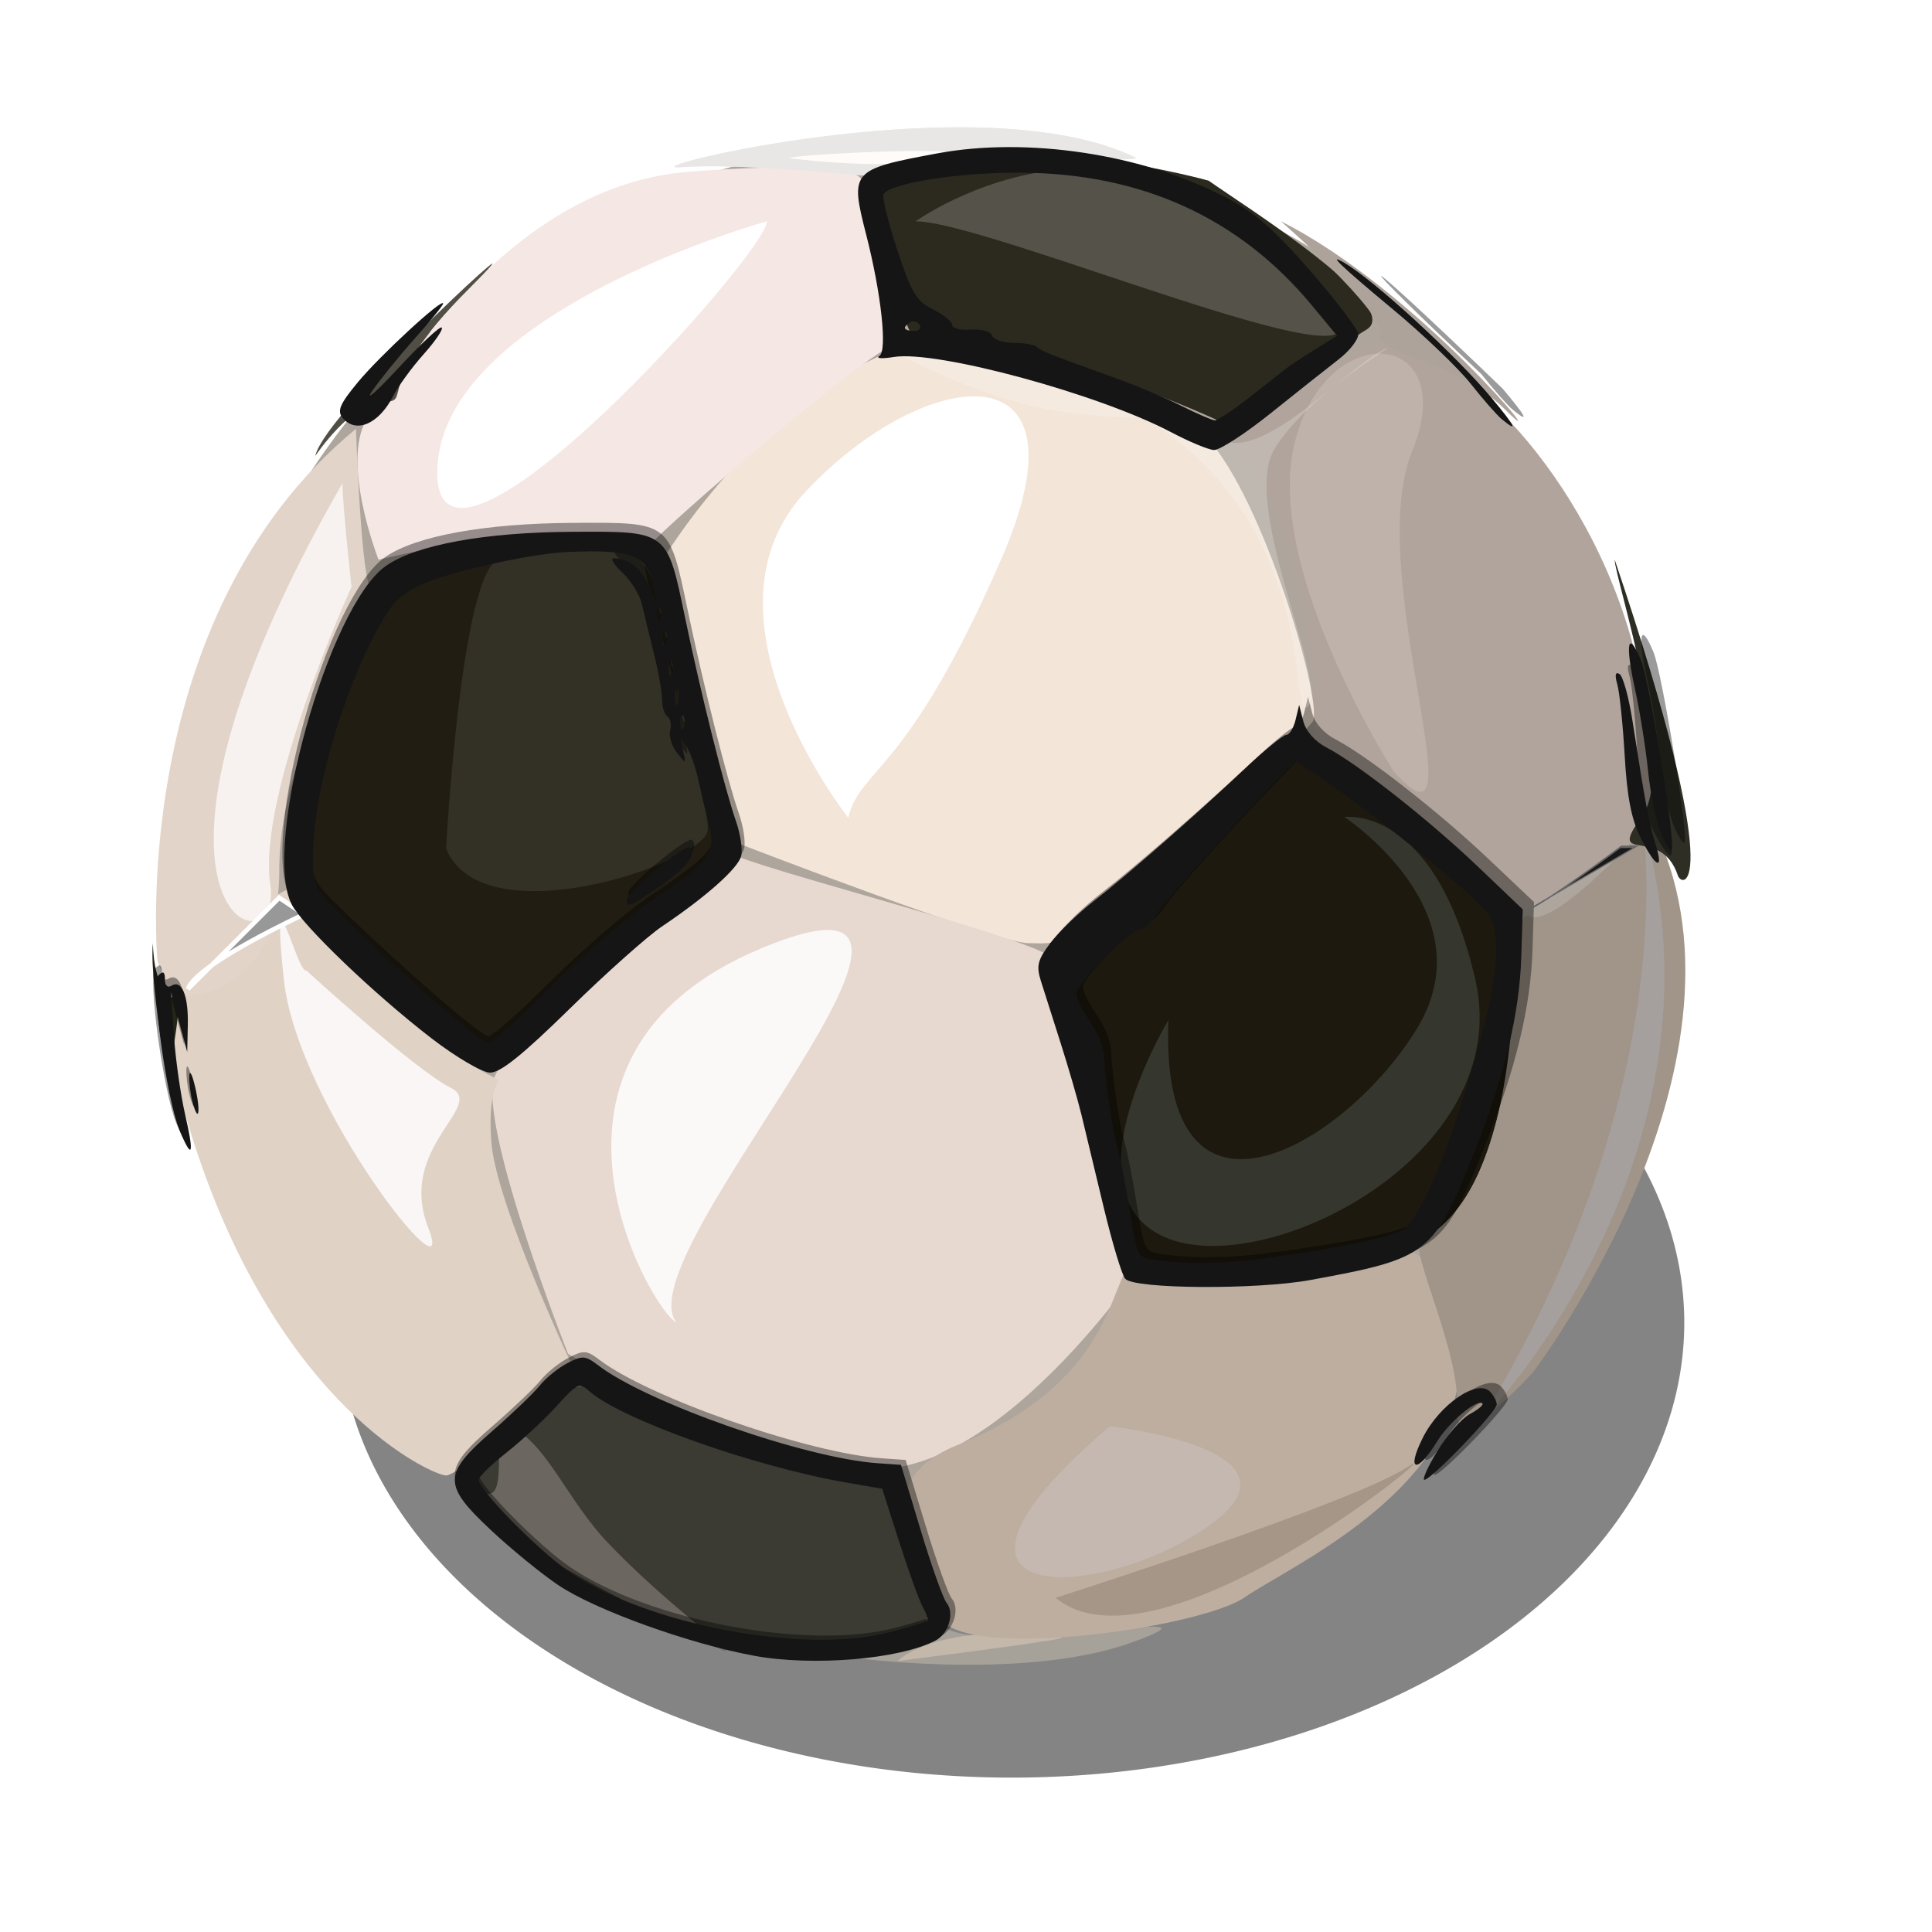 <?xml version="1.0" encoding="UTF-8" standalone="no"?>
<svg xmlns="http://www.w3.org/2000/svg" width="285" height="285" version="1.0">
  <defs>
    <filter id="b" width="2.006" height="1.917" x="-.503" y="-.458">
      <feGaussianBlur stdDeviation="13.282"/>
    </filter>
    <filter id="c" width="1.414" height="1.347" x="-.207" y="-.173">
      <feGaussianBlur stdDeviation="5.383"/>
    </filter>
    <filter id="d" width="1.458" height="1.527" x="-.229" y="-.263">
      <feGaussianBlur stdDeviation="6.302"/>
    </filter>
    <filter id="e" width="1.605" height="1.37" x="-.302" y="-.185">
      <feGaussianBlur stdDeviation="6.068"/>
    </filter>
    <filter id="f" width="1.917" height="1.507" x="-.459" y="-.254">
      <feGaussianBlur stdDeviation="6.87"/>
    </filter>
    <filter id="g" width="1.49" height="1.154" x="-.245" y="-.077">
      <feGaussianBlur stdDeviation="2.822"/>
    </filter>
    <filter id="h" width="1.292" height="1.739" x="-.146" y="-.369">
      <feGaussianBlur stdDeviation="5.176"/>
    </filter>
    <filter id="i" width="1.637" height="1.201" x="-.318" y="-.101">
      <feGaussianBlur stdDeviation="3.687"/>
    </filter>
    <filter id="j" width="1.538" height="1.45" x="-.269" y="-.225">
      <feGaussianBlur stdDeviation="8.059"/>
    </filter>
    <filter id="k" width="1.445" height="1.497" x="-.222" y="-.248">
      <feGaussianBlur stdDeviation="3.03"/>
    </filter>
    <filter id="l" width="1.066" height="1.381" x="-.033" y="-.19">
      <feGaussianBlur stdDeviation=".451"/>
    </filter>
    <filter id="m" width="1.647" height="1.967" x="-.324" y="-.484">
      <feGaussianBlur stdDeviation="6.092"/>
    </filter>
    <filter id="n" width="1.284" height="1.667" x="-.142" y="-.334">
      <feGaussianBlur stdDeviation="4.245"/>
    </filter>
    <filter id="o" width="1.347" height="1.107" x="-.173" y="-.053">
      <feGaussianBlur stdDeviation="2.677"/>
    </filter>
    <filter id="a" width="1.276" height="1.276" x="-.138" y="-.138">
      <feGaussianBlur stdDeviation="17.475"/>
    </filter>
    <filter id="q">
      <feGaussianBlur stdDeviation="1.774"/>
    </filter>
    <filter id="s">
      <feGaussianBlur stdDeviation=".19"/>
    </filter>
    <filter id="p">
      <feGaussianBlur stdDeviation="5.355"/>
    </filter>
    <filter id="r" width="1.238" height="1.3" x="-.119" y="-.15">
      <feGaussianBlur stdDeviation=".989"/>
    </filter>
  </defs>
  <path d="M250.274 125.008a126.851 126.851 0 1 1-253.702 0 126.851 126.851 0 1 1 253.702 0z" filter="url(#a)" opacity=".694" transform="matrix(.782 0 0 .529 52.743 128.993)"/>
  <path fill="#aea59d" d="M245.165 128.182a108.434 107.425 0 1 1-216.868 0 108.434 107.425 0 1 1 216.868 0z"/>
  <path fill="#f3e5d8" fill-rule="evenodd" d="M97.765 82.556s15.4-25.697 37.269-31.945c3.074-.878 34.53 5.137 42.795 13.745 8.601 8.957 17.61 40.095 15.771 42.16-31.185 35.016-37.269 32.611-41.928 32.611-4.659 0-42.594-14.642-42.594-14.642S97.099 83.221 97.765 82.556z" color="#000" enable-background="accumulate" overflow="visible" style="marker:none"/>
  <path fill="#211d12" fill-rule="evenodd" d="M53.84 90.542s3.328-7.986 14.642-9.317c11.314-1.331 29.283-5.99 29.949 2.662.666 8.652 9.317 37.935 9.317 37.935s3.993 3.328-5.99 9.983c-9.983 6.655-22.628 19.3-25.955 22.628-3.328 3.328-3.328 1.997-8.652-.666-2.988-1.494-11.671-7.363-17.662-14.246-4.685-5.382-7.465-10.092-6.297-22.358.931-9.772 3.924-15.3 5.665-19.222 3.239-7.297 5.416-7.399 4.983-7.399z" color="#000" enable-background="accumulate" overflow="visible" style="marker:none"/>
  <path fill="#fff" fill-rule="evenodd" d="M41.468 122.143s3.016-45.992 10.556-48.254c7.54-2.262 29.405-4.524 29.405 0 0 4.524 13.571 39.96 12.817 45.238-.754 5.278-45.238 18.095-52.778 3.016z" color="#000" enable-background="accumulate" filter="url(#b)" opacity=".291" overflow="visible" style="marker:none" transform="matrix(.731 0 0 .883 35.487 17.334)"/>
  <path fill="#fff" fill-rule="evenodd" d="M107.817 110.833s-15.833-39.96 9.048-54.286c24.881-14.325 53.532-9.802 27.897 20.357-25.635 30.159-32.421 26.389-36.944 33.929z" color="#000" enable-background="accumulate" filter="url(#c)" overflow="visible" style="marker:none" transform="matrix(.845 -.255 .255 .845 5.753 54.448)"/>
  <path fill="#f5e7e4" fill-rule="evenodd" d="M55.836 82.556s-5.99-15.307-1.331-21.297c4.659-5.99 20.631-33.942 47.252-35.938 26.621-1.997 25.29 1.331 25.29 1.331s9.983 22.628 5.324 23.959c-4.659 1.331-35.273 27.952-35.938 29.283-.666 1.331-9.317-4.659-40.597 2.662z" color="#000" enable-background="accumulate" overflow="visible" style="marker:none"/>
  <path fill="#fff" fill-rule="evenodd" d="M104.048 17.341S49.762 32.421 49.008 58.81c-.754 26.389 55.794-36.944 55.04-41.468z" color="#000" enable-background="accumulate" filter="url(#d)" overflow="visible" style="marker:none" transform="translate(21.229 17.334) scale(.883)"/>
  <path fill="#e7d9d0" fill-rule="evenodd" d="M107.747 125.815s-31.28 26.621-34.607 32.611c-3.328 5.99 10.648 41.263 10.648 41.263s31.945 19.966 49.249 16.638c17.304-3.328 34.607-28.618 34.607-28.618s-7.986-43.259-12.645-46.587c-4.659-3.328-44.59-13.31-47.252-15.307z" color="#000" enable-background="accumulate" overflow="visible" style="marker:none"/>
  <path fill="#fbf8f8" fill-rule="evenodd" d="M88.968 201.31c-3.77-1.508-29.405-44.484 14.325-62.579C147.024 120.635 79.921 190 88.968 201.31z" color="#000" enable-background="accumulate" filter="url(#e)" overflow="visible" style="marker:none" transform="translate(21.229 17.334) scale(.883)"/>
  <path fill="#e0d2c5" fill-rule="evenodd" d="M42.526 131.139s16.119 20.704 30.614 27.952c1.331.666-1.331 0-.666 9.317.666 9.317 12.645 34.607 12.645 34.607s-17.304 14.642-19.3 14.642c-1.997 0-24.624-9.983-37.269-49.249-4.276-13.277-3.549-15.771-1.543-21.21 3.927-10.647 14.638-15.619 15.519-16.06z" color="#000" enable-background="accumulate" overflow="visible" style="marker:none"/>
  <path fill="#f9f6f5" fill-rule="evenodd" d="M27.143 142.5s18.095 16.587 24.127 19.603c6.032 3.016-9.048 9.802-3.77 23.373 5.278 13.571-21.865-20.357-24.127-41.468-2.262-21.111 2.262-.754 3.77-1.508z" color="#000" enable-background="accumulate" filter="url(#f)" overflow="visible" style="marker:none" transform="translate(21.229 17.334) scale(.883)"/>
  <path fill="#252618" fill-rule="evenodd" d="M22.56 139.125s0 6.655 2.662 7.321c2.662.666-.666 9.317 0 14.642.666 5.324-3.328-15.973-2.662-21.962z" color="#000" enable-background="accumulate" overflow="visible" style="marker:none"/>
  <path fill="#e2d4c9" fill-rule="evenodd" d="M52.509 63.256s.666 19.966 1.997 23.293c1.331 3.328-13.31 21.962-13.31 41.928 0 19.966-15.973 18.635-15.973 18.635l-1.997-5.324s-4.659-50.58 29.283-78.532z" color="#000" enable-background="accumulate" overflow="visible" style="marker:none"/>
  <path fill="#f7f2ef" fill-rule="evenodd" d="M33.175 61.071c0 3.77 1.508 17.341 1.508 17.341S18.849 113.095 21.111 128.175c2.262 15.079-29.405 5.278 12.063-67.103z" color="#000" enable-background="accumulate" filter="url(#g)" overflow="visible" style="marker:none" transform="translate(21.229 17.334) scale(.883)"/>
  <path fill="#2c2a1e" fill-rule="evenodd" d="M178.293 26.652s-27.869-7.895-45.921-1.331c-7.321 2.662 1.997 23.959 1.997 23.959-.128-.149 24.777 2.7 47.918 13.976 1.795.875 12.645-10.648 19.3-14.642 5.707-3.424-18.635-18.635-23.293-21.962z" color="#000" enable-background="accumulate" overflow="visible" style="marker:none"/>
  <path fill="#555249" fill-rule="evenodd" d="M128.929 17.341s39.053-28.177 70.119 15.833c9.048 12.817-58.056-15.833-70.119-15.833z" color="#000" enable-background="accumulate" filter="url(#h)" overflow="visible" style="marker:none" transform="translate(21.229 17.334) scale(.883)"/>
  <path fill="#b1a49c" fill-rule="evenodd" d="M184.948 68.58s-7.986-1.331 4.659-9.983c12.645-8.652 13.976-10.648 25.955-2.662 11.979 7.986 30.864 34.523 27.287 64.556-.498 4.18-17.969 13.976-17.969 13.976s-4.687-3.365-11.646-9.683c-7.667-6.961-16.474-14.276-19.634-14.276-.666 0 3.993-15.307-8.652-41.928z" color="#000" enable-background="accumulate" overflow="visible" style="marker:none"/>
  <path fill="#bfb2aa" fill-rule="evenodd" d="M208.849 109.325s-21.865-33.929-16.587-55.04c5.278-21.111 27.897-18.849 19.603 1.508-8.294 20.357 12.063 70.119-3.016 53.532z" color="#000" enable-background="accumulate" filter="url(#i)" overflow="visible" style="marker:none" transform="translate(21.229 17.334) scale(.883)"/>
  <path fill="#1d190e" fill-rule="evenodd" d="M208.907 183.05s-33.276 7.986-39.931 3.328c-6.655-4.659-3.428-16.278-11.979-43.925-1.536-4.966 18.884-13.876 33.942-31.945 3.328-3.993 33.276 23.959 33.276 23.959s.666 43.259-15.307 48.583z" color="#000" enable-background="accumulate" overflow="visible" style="marker:none"/>
  <path fill="#35362e" fill-rule="evenodd" d="M171.151 150.794s-17.341 28.651-.754 36.19c16.587 7.54 58.81-13.571 52.024-42.976-6.786-29.405-21.865-27.143-21.865-27.143s24.127 15.833 12.063 35.437c-12.063 19.603-42.976 37.698-41.468-1.508z" color="#000" enable-background="accumulate" filter="url(#j)" overflow="visible" style="marker:none" transform="translate(21.229 17.334) scale(.883)"/>
  <path fill="#504e45" fill-rule="evenodd" d="M46.519 67.249s5.324-7.986 9.983-7.986c4.659 0-1.997-1.997 12.645-16.638 14.642-14.642-21.297 17.969-22.628 24.624z" color="#000" enable-background="accumulate" overflow="visible" style="marker:none"/>
  <path fill="#e8e7e6" fill-rule="evenodd" d="M128.379 25.986s-19.3-1.997-27.952-1.331c-8.652.666 44.59-12.57 67.218-1.331.596.296-33.276 1.331-39.266 2.662z" color="#000" enable-background="accumulate" overflow="visible" style="marker:none"/>
  <path fill="#e8e7e6" fill-rule="evenodd" d="M128.379 25.986s-19.3-1.997-27.952-1.331c-8.652.666 44.59-12.57 67.218-1.331.596.296-33.276 1.331-39.266 2.662z" color="#000" enable-background="accumulate" overflow="visible" style="marker:none"/>
  <path fill="#fffbf8" fill-rule="evenodd" d="M116.399 23.324s14.642 1.997 23.293 0c8.652-1.997-21.962-.666-23.293 0z" color="#000" enable-background="accumulate" overflow="visible" style="marker:none"/>
  <path fill="#3b3b33" fill-rule="evenodd" d="M75.137 226.309s-9.983-5.324-2.662-13.31c7.321-7.986 15.307-11.314 19.966-5.99 4.659 5.324 34.607 11.979 38.6 10.648 3.993-1.331 7.986 21.962 7.986 21.962s-13.976 5.99-21.297 3.993c-7.321-1.997-28.618-3.993-42.594-17.304z" color="#000" enable-background="accumulate" overflow="visible" style="marker:none"/>
  <path fill="#6b665f" fill-rule="evenodd" d="M82.937 248.81s-36.19-21.111-24.881-19.603c2.862.382 3.8-6.42 6.935-4.416 3.665 2.343 3.827 7.442 7.098 11.799 4.986 6.642 12.208 12.56 10.848 12.22z" color="#000" enable-background="accumulate" filter="url(#k)" overflow="visible" style="marker:none" transform="matrix(.919 -.342 .603 1.619 -119.335 -130.895)"/>
  <path fill="#a6a199" fill-rule="evenodd" d="M123.72 244.278s26.621 3.993 43.259-1.997c16.638-5.99-19.3 1.997-27.287-1.997-7.986-3.993 5.324 0-15.973 3.993z" color="#000" enable-background="accumulate" overflow="visible" style="marker:none"/>
  <path fill="#c4b8aa" fill-rule="evenodd" d="M125.913 257.857s24.127-3.016 27.143-3.77c3.016-.754-19.603-3.016-27.143 3.77z" color="#000" enable-background="accumulate" filter="url(#l)" overflow="visible" style="marker:none" transform="translate(21.229 17.334) scale(.883)"/>
  <path fill="#beaea0" fill-rule="evenodd" d="M141.689 212.999s-7.986 2.662-7.986 7.986c0 5.324 3.993 8.652 4.659 16.638.666 7.986 38.6 2.662 45.256-1.997 6.655-4.659 35.657-17.377 31.28-39.266-3.328-16.638-11.979-11.314-11.979-11.314s-25.955 4.659-33.276 1.331c-7.321-3.328-.666 15.307-27.952 26.621z" color="#000" enable-background="accumulate" overflow="visible" style="marker:none"/>
  <path fill="#c5b8b1" fill-rule="evenodd" d="M161.349 218.651s34.683 3.77 16.587 16.587c-18.095 12.817-52.778 14.325-16.587-16.587z" color="#000" enable-background="accumulate" filter="url(#m)" overflow="visible" style="marker:none" transform="translate(21.229 17.334) scale(.883)"/>
  <path fill="#a69687" fill-rule="evenodd" d="M152.302 247.302s49.762-15.833 58.81-21.865c9.048-6.032-41.468 36.19-58.81 21.865z" color="#000" enable-background="accumulate" filter="url(#n)" overflow="visible" style="marker:none" transform="translate(21.229 17.334) scale(.883)"/>
  <path fill="#a19589" fill-rule="evenodd" d="M243.514 121.156s-13.976 15.973-17.969 13.976c-3.993-1.997 1.545 38.307-15.973 47.918-1.845 1.012 5.99 16.638 5.324 24.624-.666 7.986 11.314-5.324 11.314-5.324s35.273-46.587 17.304-81.194z" color="#000" enable-background="accumulate" overflow="visible" style="marker:none"/>
  <path fill="#a59f9d" fill-rule="evenodd" d="M250.317 117.619s7.54 43.98-27.143 100.278c-.791 1.284 43.73-43.73 27.143-100.278z" color="#000" enable-background="accumulate" filter="url(#o)" overflow="visible" style="marker:none" transform="translate(21.229 17.334) scale(.883)"/>
  <path fill="#2e2e25" fill-rule="evenodd" d="M238.19 82.556c0 2.662 9.317 30.614 3.993 37.935-5.324 7.321 2.79 1.049 5.324 8.652.666 1.997 7.321 2.662-9.317-46.587z" color="#000" enable-background="accumulate" overflow="visible" style="marker:none"/>
  <path fill="#aea39b" fill-rule="evenodd" d="M188.941 32.641s15.307 13.31 14.642 16.638c-.666 3.328 10.648 3.328 18.635 11.314 7.986 7.986-13.31-17.969-33.276-27.952z" color="#000" enable-background="accumulate" overflow="visible" style="marker:none"/>
  <path d="M109.298 236.871c-9.063-1.656-22.091-6.303-27.22-9.708-2.344-1.556-6.548-4.947-9.343-7.534-6.812-6.306-6.804-7.742.072-13.677 2.835-2.447 5.836-5.293 6.67-6.325.834-1.032 2.559-2.416 3.834-3.075 2.084-1.077 2.514-1.05 4.257.272 6.853 5.196 28.861 12.828 38.989 13.521l3.239.221 2.74 8.987c1.507 4.943 3.142 9.471 3.633 10.063 1.126 1.357.255 4.231-1.567 5.17-5.017 2.585-17.114 3.582-25.303 2.086zm18.966-3.249c2.684-.699 5.015-1.405 5.178-1.569.164-.164-.097-.983-.579-1.821-.482-.838-1.959-4.863-3.282-8.945l-2.405-7.422-5.228-.901c-12.78-2.203-31.23-8.711-35.576-12.55-1.381-1.22-1.697-1.079-4.536 2.029-1.678 1.837-4.814 4.719-6.968 6.405-2.154 1.686-3.917 3.382-3.917 3.769 0 1.393 8.292 9.737 12.552 12.63 10.857 7.373 32.827 11.485 44.761 8.376zm76.268-24.967c1.344-2.185 3.381-4.474 4.527-5.087 1.146-.613 1.93-1.267 1.743-1.454-.703-.703-4.642 2.541-6.257 5.156-2.846 4.605-4.436 4.273-2.053-.428 2.32-4.578 7.574-8.158 9.357-6.375.52.52.945 1.324.945 1.787 0 .977-9.12 10.373-10.069 10.373-.35 0 .463-1.787 1.807-3.972zm-43.489-23.721c-.458-.49-1.815-4.943-3.016-9.896-1.201-4.952-2.591-10.674-3.091-12.715-.499-2.041-1.806-6.494-2.902-9.896s-2.341-7.272-2.764-8.601c-.643-2.02-.427-2.866 1.323-5.159 1.151-1.509 3.898-4.132 6.104-5.83 4.72-3.632 14.082-11.748 21.048-18.246 2.721-2.539 5.302-4.62 5.735-4.625.433-.005 1.013-.936 1.288-2.07l.501-2.062.579 2.253c.353 1.372 1.622 2.789 3.248 3.624 4.254 2.186 14.241 9.958 21.05 16.382l6.276 5.92-.204 6.527c-.247 7.876-2.333 16.439-6.571 26.971-5.665 14.076-6.34 14.596-22.83 17.587-7.473 1.355-24.455 1.248-25.773-.163zm22.062-3.195c10.749-1.575 16.24-2.857 17.176-4.011 3.122-3.846 6.176-11.497 10.073-25.238 2.67-9.411 3.082-15.271 1.257-17.876-1.483-2.118-14.864-12.97-21.7-17.599l-5.151-3.488-5.157 5.382c-7.03 7.336-12.775 13.764-14.295 15.994-.695 1.021-1.694 1.855-2.22 1.855-1.359 0-8.847 7.543-8.847 8.913 0 .627.834 2.311 1.854 3.742s1.909 3.529 1.977 4.663c.242 4.073 1.165 10.355 1.878 12.782.4 1.361 1.183 5.33 1.741 8.821.995 6.224 1.064 6.353 3.586 6.671 5.313.671 10.226.502 17.827-.612zM29.264 164.412c-1.836-4.395-4-20.231-2.912-21.319.64-.64.892-.482.892.558 0 .854.377 1.218.917.884 1.428-.883 2.365 1.351 2.271 5.417l-.085 3.711-1.13-4.123-1.13-4.123.406 5.952c.223 3.273.928 8.19 1.567 10.927 1.301 5.577.992 6.397-.796 2.116zm1.807-3.912c-.278-1.039-.474-2.63-.434-3.538.039-.907.411-.202.826 1.568.804 3.427.46 5.153-.392 1.97zm33.293-8.731c-7.954-6.058-17.954-15.533-19.455-18.435-4.198-8.119 5.139-41.227 13.167-46.688 4.243-2.886 13.717-4.597 25.834-4.666 13.466-.076 13.274-.221 15.817 11.896 2.175 10.364 5.499 23.51 7.074 27.974.627 1.777.952 3.949.723 4.826-.444 1.699-4.928 5.64-11.008 9.678-2.041 1.355-7.824 6.454-12.852 11.33-6.622 6.423-9.69 8.855-11.133 8.827-1.106-.022-4.737-2.13-8.167-4.742zm16.615-7.01c4.236-4.218 10.343-9.429 13.571-11.581 8.652-5.769 9.488-6.841 8.466-10.859-.461-1.81-1.119-4.599-1.463-6.198-.344-1.599-1.079-3.64-1.634-4.536-.933-1.505-.971-1.473-.514.433.483 2.013.463 2.022-.825.412-.726-.907-1.151-2.298-.945-3.092.206-.793.038-1.65-.373-1.904-.411-.254-.747-1.29-.747-2.302 0-1.012-.51-3.866-1.134-6.342-.624-2.477-1.381-5.555-1.683-6.841-.302-1.286-1.515-3.234-2.697-4.329-1.182-1.095-1.754-1.991-1.271-1.991 2.085 0 3.75 1.244 4.856 3.628l1.186 2.557-.498-2.474c-.837-4.157-2.919-4.956-11.953-4.584-4.857.2-15.862 2.593-19.97 4.343-3.116 1.327-4.36 2.499-6.26 5.897-5.175 9.255-9.188 23.042-9.217 31.66-.014 4.2.127 4.465 4.727 8.876 8.513 8.161 18.694 16.895 19.695 16.895.539 0 4.446-3.451 8.682-7.668zm10.588-12.047c0-1.06 8.212-7.808 8.794-7.226.98.98-.52 2.891-4.234 5.398-4.134 2.79-4.559 2.961-4.559 1.829zm7.92-25.418c-.274-.274-.469.213-.433 1.082.04.961.235 1.156.498.498.238-.595.209-1.307-.065-1.581zm-.777-3.728c-.229-.567-.416-.103-.416 1.031s.187 1.598.416 1.031c.229-.567.229-1.495 0-2.062zm-.873-3.694c-.274-.274-.469.213-.433 1.082.04.961.235 1.156.498.498.238-.595.209-1.307-.065-1.581zm-.825-4.123c-.274-.274-.469.213-.433 1.082.04.961.235 1.156.498.498.238-.595.209-1.307-.065-1.581zm-.825-3.299c-.274-.274-.469.213-.433 1.082.04.961.235 1.156.498.498.238-.595.209-1.307-.065-1.581zm136.673 31.732c-1.3-2.557-1.905-5.624-2.237-11.339-.251-4.309-.713-8.727-1.027-9.819-.379-1.317-.275-1.801.309-1.44.484.299 1.3 3.233 1.813 6.52 1.71 10.947 2.324 14.201 3.19 16.903 1.214 3.79.062 3.326-2.047-.825zm2.772-.768c-.644-1.541-1.436-5.385-1.76-8.542-.324-3.157-1.154-8.271-1.843-11.365-1.383-6.206-.937-8.147.869-3.779 1.213 2.933 4.899 25.495 4.268 26.126-.199.199-.889-.898-1.533-2.439zm-22.135-56.959c-.692-.567-2.645-2.771-4.339-4.897-18.752-17.495-19.02-19.051 2.951 2.011 3.314 3.924 3.743 4.816 1.387 2.886z" filter="url(#p)" opacity=".628" transform="matrix(1.07 0 0 1.075 -5.284 -10.995)"/>
  <path fill="#fff" fill-rule="evenodd" d="M127.994 57.582s10.441 5.9 20.584 7.916c10.893 2.165 21.618.553 23.985 3.512 4.571 5.714 18.285-9.142 22.856-11.428 4.571-2.286-10.285 5.714-14.856 13.714-4.571 8 8 33.141 4.571 35.427-3.428 2.286 5.714-45.712-57.14-49.14z" color="#000" enable-background="accumulate" filter="url(#q)" opacity=".454" overflow="visible" style="marker:none" transform="translate(-5.284 -9.884) scale(1.07)"/>
  <path fill="#989898" fill-rule="evenodd" stroke="#fff" stroke-width=".631" d="m30.856 145.578 12.571-12.571 3.428 2.286s-14.856 6.857-15.999 10.285z" color="#000" enable-background="accumulate" filter="url(#r)" overflow="visible" style="marker:none" transform="translate(-5.284 -9.884) scale(1.07)"/>
  <path fill="#191919" fill-rule="evenodd" stroke="#666" stroke-width=".631" d="m210.276 145.578 12.571-12.571 3.428 2.286s-14.856 6.857-15.999 10.285z" color="#000" enable-background="accumulate" filter="url(#s)" overflow="visible" style="marker:none" transform="matrix(.157 -.315 -1.195 .477 365.252 131.664)"/>
  <path fill="#151515" d="M111.207 244.243c-9.595-1.773-23.39-6.746-28.82-10.391-2.482-1.666-6.933-5.295-9.893-8.065-7.212-6.75-7.204-8.286.076-14.639 3.001-2.619 6.179-5.666 7.062-6.77.883-1.105 2.709-2.586 4.059-3.291 2.206-1.153 2.661-1.124 4.507.291 7.256 5.562 30.557 13.731 41.281 14.472l3.429.237 2.901 9.619c1.595 5.29 3.326 10.137 3.846 10.771 1.193 1.453.27 4.529-1.659 5.534-5.312 2.767-18.12 3.834-26.79 2.233zm20.081-3.478c2.842-.748 5.309-1.504 5.483-1.679.173-.175-.103-1.053-.613-1.949-.511-.897-2.074-5.206-3.475-9.575l-2.546-7.944-5.535-.965c-13.531-2.358-33.066-9.324-37.667-13.433-1.463-1.306-1.796-1.155-4.802 2.171-1.777 1.966-5.097 5.052-7.378 6.856-2.281 1.805-4.147 3.62-4.147 4.034 0 1.491 8.779 10.422 13.29 13.518 11.495 7.892 34.757 12.293 47.392 8.966zm80.752-26.724c1.423-2.338 3.58-4.788 4.793-5.445 1.213-.656 2.043-1.357 1.846-1.557-.745-.753-4.914 2.72-6.625 5.519-3.013 4.929-4.696 4.574-2.174-.458 2.456-4.9 8.019-8.732 9.907-6.824.55.556 1.001 1.417 1.001 1.913 0 1.046-9.656 11.103-10.661 11.103-.371 0 .49-1.913 1.914-4.252zm-46.045-25.39c-.485-.525-1.922-5.291-3.193-10.592-1.271-5.301-2.744-11.426-3.272-13.61-.529-2.185-1.912-6.951-3.073-10.592-1.161-3.641-2.478-7.784-2.927-9.207-.681-2.162-.452-3.068 1.4-5.522 1.218-1.615 4.127-4.423 6.463-6.24 4.998-3.888 14.91-12.574 22.285-19.53 2.881-2.717 5.614-4.945 6.073-4.95.459-.005 1.072-1.002 1.364-2.216l.53-2.207.613 2.411c.374 1.469 1.718 2.985 3.439 3.879 4.504 2.34 15.078 10.659 22.288 17.535l6.645 6.337-.216 6.986c-.261 8.43-2.47 17.596-6.957 28.868-5.998 15.067-6.712 15.624-24.173 18.824-7.913 1.45-25.893 1.336-27.288-.174zm23.359-3.42c11.381-1.686 17.194-3.058 18.186-4.293 3.305-4.116 6.539-12.306 10.666-27.015 2.826-10.073 3.263-16.346 1.331-19.133-1.571-2.267-15.738-13.883-22.976-18.838l-5.454-3.734-5.461 5.76c-7.444 7.852-13.527 14.732-15.135 17.119-.736 1.092-1.794 1.986-2.35 1.986-1.439 0-9.367 8.074-9.367 9.54 0 .672.883 2.474 1.963 4.005 1.08 1.531 2.022 3.777 2.093 4.991.256 4.36 1.233 11.083 1.988 13.682.423 1.456 1.253 5.705 1.844 9.442 1.053 6.662 1.127 6.8 3.796 7.141 5.626.718 10.827.537 18.875-.655zM26.468 166.684c-1.944-4.704-4.235-21.655-3.083-22.819.678-.685.945-.516.945.598 0 .914.399 1.303.971.946 1.512-.945 2.504 1.446 2.405 5.799l-.09 3.972-1.196-4.413-1.196-4.413.43 6.37c.236 3.504.983 8.767 1.659 11.696 1.377 5.969 1.051 6.847-.843 2.265zm1.913-4.187c-.295-1.112-.501-2.816-.46-3.786.042-.971.435-.216.875 1.678.851 3.668.487 5.515-.415 2.109zm35.25-9.346c-8.422-6.484-19.01-16.626-20.598-19.732-4.445-8.69 5.441-44.128 13.941-49.974 4.492-3.089 14.524-4.921 27.353-4.994 14.258-.082 14.055-.236 16.747 12.733 2.303 11.094 5.822 25.164 7.49 29.942.664 1.902 1.008 4.227.765 5.166-.47 1.818-5.218 6.037-11.656 10.359-2.161 1.451-8.284 6.908-13.608 12.128-7.012 6.875-10.26 9.478-11.787 9.448-1.171-.024-5.016-2.28-8.647-5.076zm17.592-7.504c4.485-4.514 10.951-10.093 14.369-12.396 9.161-6.175 10.046-7.322 8.963-11.623-.488-1.937-1.184-4.922-1.549-6.634-.364-1.712-1.143-3.896-1.73-4.855-.987-1.611-1.028-1.576-.544.464.511 2.154.49 2.165-.873.441-.768-.971-1.218-2.46-1-3.309.218-.849.04-1.766-.395-2.038-.435-.272-.791-1.38-.791-2.464 0-1.083-.54-4.138-1.201-6.789-.661-2.651-1.462-5.946-1.782-7.322-.319-1.376-1.604-3.462-2.856-4.634-1.251-1.172-1.857-2.132-1.346-2.132 2.207 0 3.97 1.332 5.141 3.884l1.256 2.737-.528-2.648c-.886-4.45-3.091-5.304-12.656-4.907-5.142.214-16.794 2.776-21.144 4.649-3.299 1.421-4.616 2.675-6.628 6.312-5.479 9.907-9.728 24.663-9.759 33.888-.015 4.496.134 4.779 5.005 9.5 9.013 8.736 19.793 18.084 20.853 18.084.571 0 4.707-3.694 9.192-8.208zm11.211-12.895c0-1.135 8.695-8.358 9.311-7.735 1.037 1.048-.551 3.095-4.483 5.778-4.377 2.986-4.828 3.169-4.828 1.957zm8.386-27.207c-.29-.293-.497.228-.459 1.159.042 1.028.249 1.237.528.533.252-.637.221-1.399-.069-1.692zm-.822-3.991c-.242-.607-.44-.11-.44 1.103 0 1.214.198 1.71.44 1.103.242-.607.242-1.6 0-2.207zm-.924-3.954c-.29-.293-.497.228-.459 1.159.042 1.028.249 1.237.528.533.252-.637.221-1.399-.069-1.692zm-.873-4.413c-.29-.293-.497.228-.459 1.159.042 1.028.249 1.237.528.533.252-.637.221-1.399-.069-1.692zm-.873-3.531c-.29-.293-.497.228-.459 1.159.042 1.028.249 1.237.528.533.252-.637.221-1.399-.069-1.692zm144.708 33.965c-1.376-2.736-2.017-6.02-2.369-12.137-.265-4.612-.755-9.341-1.087-10.51-.401-1.409-.291-1.928.327-1.542.513.32 1.377 3.461 1.92 6.979 1.81 11.717 2.46 15.2 3.377 18.092 1.286 4.056.066 3.56-2.168-.883zm2.935-.822c-.682-1.649-1.52-5.764-1.864-9.143-.344-3.379-1.222-8.853-1.952-12.165-1.464-6.643-.992-8.72.92-4.045 1.284 3.139 5.187 27.289 4.519 27.964-.211.213-.941-.962-1.623-2.611zM172.763 63.761c-10.663-5.639-34.582-12.127-40.916-11.099-1.748.284-2.704.217-2.125-.149 1.198-.756.276-9.232-1.947-17.904-2.408-9.396-2.212-9.62 10.499-11.984 13.246-2.463 30.177.089 42.347 6.383 4.414 2.283 7.215 4.7 12.602 10.877 3.81 4.368 7.018 8.571 7.129 9.34.112.769-1.195 2.481-2.904 3.803-1.709 1.323-6.204 4.888-9.989 7.922-3.785 3.034-7.56 5.479-8.388 5.433-.828-.046-3.667-1.227-6.308-2.624zm11.662-5.229c2.47-1.938 4.884-3.837 5.364-4.221.48-.384 2.353-1.616 4.162-2.737l3.289-2.039-3.697-4.464c-10.729-12.955-25.144-19.52-43.045-19.603-9.076-.042-19.167 1.547-20.163 3.177-.24.392.663 4.06 2.005 8.151 2.118 6.453 2.817 7.623 5.279 8.831 1.561.766 2.838 1.803 2.838 2.304 0 .501 1.247.815 2.772.697 1.581-.122 2.925.251 3.129.869.196.595 1.634 1.082 3.195 1.082 1.561 0 3.107.272 3.436.605.599.606 1.586.997 11.621 4.605 2.959 1.064 7.281 2.888 9.605 4.053 2.324 1.165 4.562 2.14 4.973 2.165.411.026 2.769-1.539 5.239-3.476zm-48.78-10.615c-.302-.493-.914-.669-1.361-.389-1.211.757-.985 1.286.548 1.286.749 0 1.114-.404.813-.897zm-85.091 13.735c-.859-1.046-.442-2.028 2.24-5.271 3.257-3.939 12.572-12.533 12.572-11.599 0 .266-1.87 2.572-4.155 5.126-2.285 2.554-5.11 6.034-6.277 7.733-1.167 1.699.557.195 3.831-3.344 3.274-3.538 6.154-6.23 6.4-5.982.246.248-.961 2.027-2.682 3.953-1.721 1.926-3.745 4.705-4.497 6.176-2.101 4.107-5.49 5.57-7.43 3.207zm170.979.182c-.733-.607-2.8-2.966-4.594-5.242-1.794-2.276-6.966-7.22-11.495-10.987-7.676-6.385-9.775-8.396-7.142-6.844 4.512 2.66 16.435 13.608 21.762 19.983 3.509 4.2 3.963 5.155 1.469 3.089z"/>
</svg>